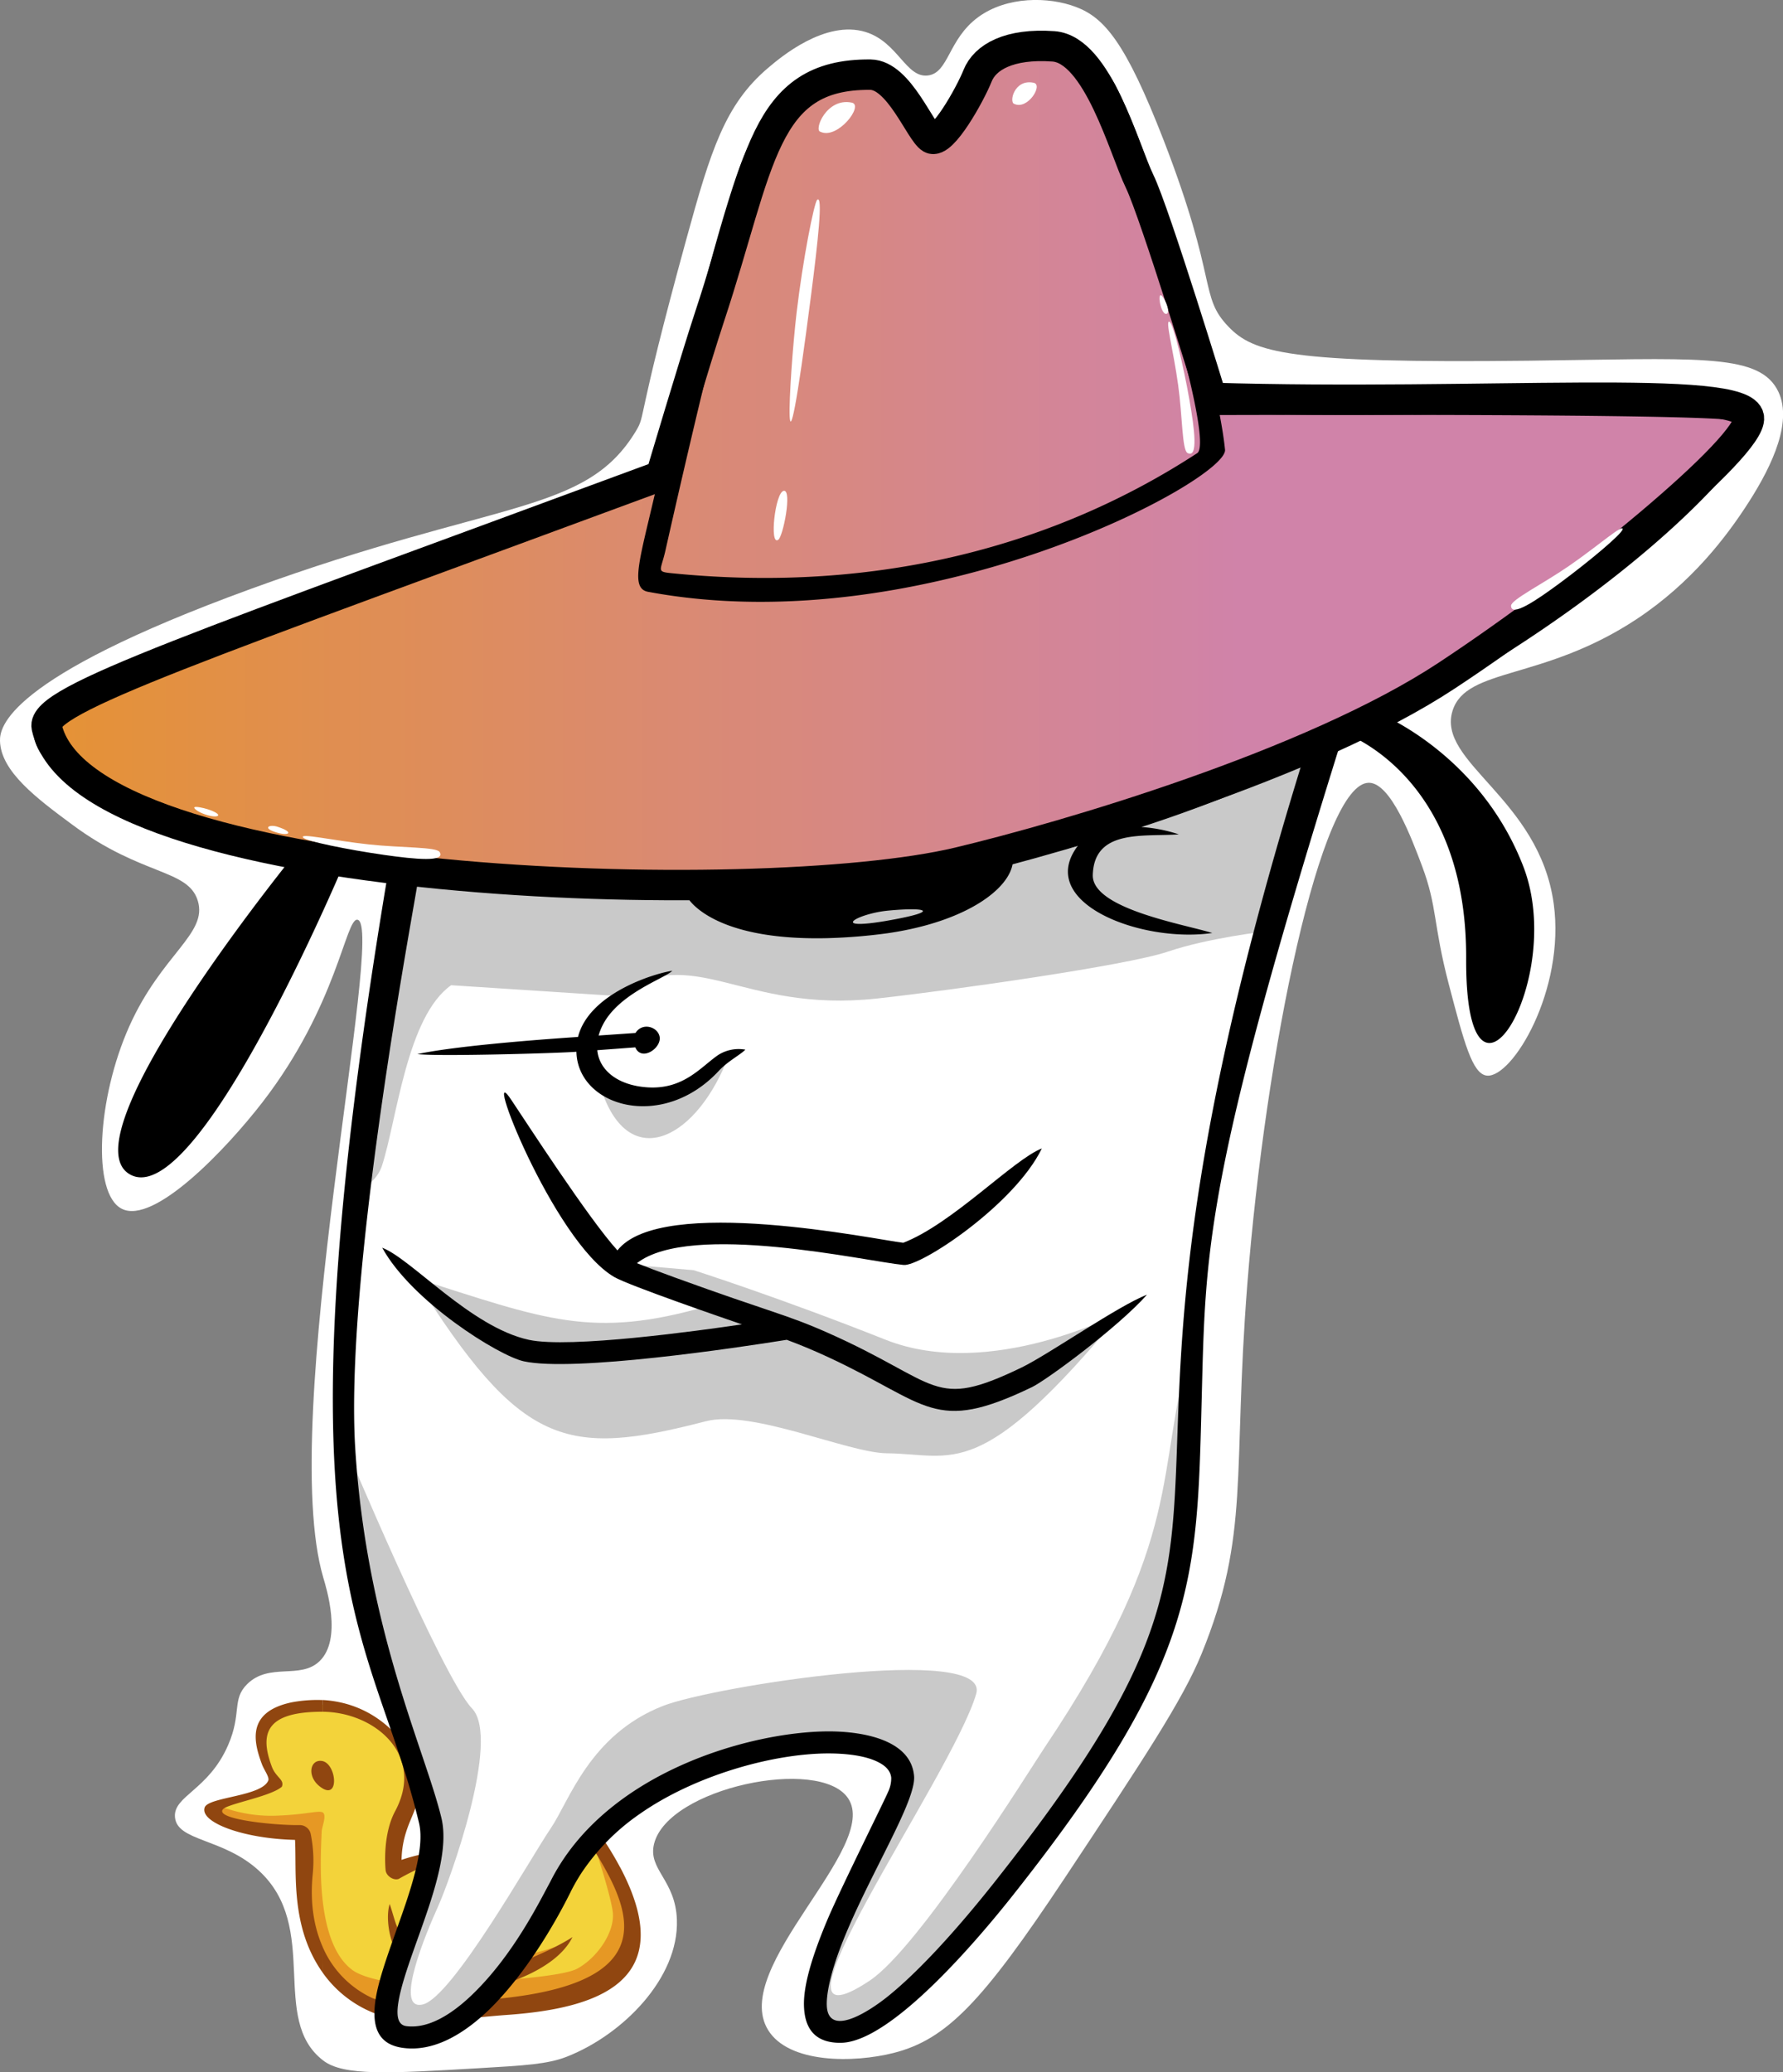 <?xml version="1.0" encoding="UTF-8"?> <svg xmlns="http://www.w3.org/2000/svg" xmlns:xlink="http://www.w3.org/1999/xlink" viewBox="0 0 703.32 817.36"><rect x="0" y="0" width="703.32" height="817.36" fill="#808080" stroke="none"/> <defs> <style>.cls-1{isolation:isolate;}.cls-11,.cls-2,.cls-7{fill:#fff;}.cls-3{fill:#f3d33a;}.cls-10,.cls-11,.cls-3,.cls-4,.cls-5,.cls-6,.cls-7{fill-rule:evenodd;}.cls-4{fill:#e69824;}.cls-5{fill:#f6e8e1;}.cls-6{fill:#904610;}.cls-8{fill:#2f2e2d;}.cls-9{fill:#c9c9c9;mix-blend-mode:multiply;}.cls-10{stroke:#000;stroke-miterlimit:10;stroke-width:12px;fill:url(#Безымянный_градиент_2);}.cls-11{mix-blend-mode:soft-light;}</style> <linearGradient id="Безымянный_градиент_2" x1="18.36" y1="183.61" x2="689.89" y2="183.61" gradientUnits="userSpaceOnUse"> <stop offset="0" stop-color="#e59235"></stop> <stop offset="0.7" stop-color="#d083a9"></stop> </linearGradient> </defs> <title>Ресурс 23</title> <g class="cls-1"> <g id="Слой_2" data-name="Слой 2"> <g id="PATTERN"> <path class="cls-2" d="M250.81,170.07c4.09-6.75-.25-2.24,20-76C280.37,59.25,286,41.17,303,26.77c4.7-4,22.5-19.09,38.47-14.14,12.79,4,15.86,18.16,24.53,17.14,8.29-1,7.93-14.25,19.84-23,11.3-8.28,27.75-8.17,38.65-4C435.61,7,444,16.65,459,55.27c21.6,55.82,13.95,61.42,25.5,73.5,9.9,10.35,23.51,14.6,118.49,13.5,64.85-.76,89.75-3.1,97.85,11,7,12.12-1.9,30.47-10.85,44.5s-22.78,32.08-44.29,46.35c-37,24.51-67.23,19-72.7,36.14-6.5,20.41,34.17,34.5,39.88,76.24,4.65,34-16.38,68.81-26.38,67.75-5.75-.6-9-13.17-15-36-6.25-23.89-4.49-30.43-10.5-46.5-4.07-10.86-12.34-32.95-21-33-19-.1-40.77,105.72-48,198-5.88,75.06,1.23,98.24-18,145.49-7.47,18.35-23,41.73-54,88.5-32.53,49-46.61,63.66-67.49,69-15.85,4-41.33,4.21-49.5-9-15.27-24.66,44.57-72.26,31.5-91.49-11.24-16.54-71-4.1-76.5,18-2.54,10.17,8.46,14.16,9,30,.79,23.1-21.57,45.45-43.5,54-7.49,2.92-16.49,3.45-34.49,4.5-35.65,2.09-53.48,3.13-61.5-3-21.4-16.34-.89-52.53-25.5-75-14.06-12.84-32.17-11.43-33-21-.73-8.44,13.26-10.6,21-28.5,5.43-12.55,1.34-17.93,7.5-24,8.71-8.59,20.9-1.73,28.5-9,9.08-8.68,2.68-29,1.5-33-18.3-62.19,24.79-257.51,13.5-259.48-4.69-.82-7.85,33.59-37.5,72-14.21,18.4-42.8,48.48-55.5,42-11.79-6-9.76-43.49,3-72s31-36.41,27-49.49c-3.84-12.59-22.1-9.65-49.5-30C14.63,315,.31,304.32,0,292.26c-.12-5,1.82-24.59,99-60S230.81,203.12,250.81,170.07Z"></path> <path class="cls-3" d="M232.2,787.5l.42.09c20.13-9.59,21.14-28.94,9.43-51.14-5-9.41-8.85-17.25-11.51-19.23-5.71-4.28-8.78,12.62-18.5,13.5-9.51.86-21.32-3-32.7-1.06-7.39,1.25-17,6.43-21.84,8.2.1-4.2-1.76-14.45.8-19.24,3-5.63,8-13.44,4.7-22.29-6.5-17.46-22.67-27.13-46.41-23.05C99.18,677,103,687.27,106,695.56c.86,2.3,1.67,5.05.91,7-2.44,6.23-22,5.92-23.44,10-2,5.66,13.8,10.53,33.7,11,1.29,23.77.23,56,30.72,68.56a26.07,26.07,0,0,0,4.17,1.27,5.26,5.26,0,0,0,5.21,1.31c.57-.24.75.45,2.52.73,5.47.87,13.79,2.19,18,.55,2.46-1,9.71-3,16.84-4.8,14.37-3.55,14.63-3.44,36.08-3.44A3.84,3.84,0,0,0,232.2,787.5Z"></path> <path class="cls-4" d="M229.61,787l.42.1c25.86-12.31,20.86-34.23,7.83-58.64-2.43-1.52-4-2.38-4-2.38s7,20.88,7.86,28.16-5.49,17.48-13.9,22.2c-4.18,2.35-19.25,3.91-33.67,4.91,7.64-1.27,11.81-3,28.55-14.63,0,0-23.76,8.37-35.65,7.37s-19.65-1.25-24.68-7a93.87,93.87,0,0,1-8.6-11.68s4.63,20.71,16.16,24.58a45.11,45.11,0,0,0,12.35,2.1c-9.5.51-16,.68-18,.86s-19.17-1.48-25.17-5.84c-14.8-10.8-12.65-44-12.21-54.76.08-1.7,1.84-5.83.69-7.23s-5.91.53-17.76,1a55.6,55.6,0,0,1-20.24-2.7c-2.16-.44-4.16-.76-6-1-2.88,7.93,23.84,10.81,33.67,11,1.3,23.54.16,56,30.73,68.56a26.07,26.07,0,0,0,4.17,1.27,5.26,5.26,0,0,0,5.21,1.31c.56-.24.75.45,2.52.73,5.47.87,13.79,2.19,18,.55,2.46-1,9.71-3,16.83-4.8a133.16,133.16,0,0,1,14.61-3c6-.54,18.84-.89,18.89-.89A3.81,3.81,0,0,0,229.61,787Z"></path> <path class="cls-5" d="M202.28,741c-.36,3.51-9.77,2.58-19.26,4.07-8,1.26-16.82,3.28-15.7-.45.57-1.89,10-6,18.22-6.92,9.39-1,17.64,1.52,16.74,3.3Zm25.55-4.41c-.55-.65-3.31,2.39-8.06,2.33-4,0-7.5-.12-6.29,1.78.61,1,4.51,2.43,8.26,1.58C227.78,740.87,228.59,737.43,227.83,736.55Z"></path> <path class="cls-3" d="M142.72,686.9c-.66,1-7.33,1.07-13.31.33-16.68-2.12-6.08-8.91,3.91-6.9,5.83,1.16,10.29,5.18,9.4,6.57Zm-18.36,25.46c-.84-2.82-9.78-4.76-13.7-3.07-5.35,2.3-18,4.31-12.61,5.31C102,715.32,125,714.44,124.36,712.36Z"></path> <path class="cls-6" d="M244.61,736.54c-5.12-9.71-12.6-20.07-15.33-22.1-2.53-1.9-2.73,1.36-4.76,5-2.73,4.84-7.49,10.87-13.24,11.38-9.82.89-20.58-3.68-32.35-1.69-4.06.69-8.21,1.41-12,2.2v5c32.73-13.85,42,11.67,63.42-12.88,15.35,24.12,37.52,57.59-32.87,64.81C186.71,789.34,175.93,790,167,790v7.15c10.2,0,21.46-1.58,33.2-2.42,35.17-2.52,68.3-13,44.43-58.21Zm-77.63,45v-6.94c4.74,3.23,11.45,5.22,21.18,4.66,9.09-1.47,28.72-9.35,37.66-15.22-7,14.24-31.66,20.12-34.91,20.64C180.47,786.4,172.68,784.83,167,781.57Zm0-50.26a67.36,67.36,0,0,0-8.59,2.31c.41-18,11.41-21.09,5.17-37.9-3.27-8.79-15.15-24-36.33-25.16v4.64c20.36.09,40.63,16.87,28.62,39.25-5.19,9.68-3.75,23.2-3.74,23.24.21,2.32,3.24,4.24,5.23,3.41a86.79,86.79,0,0,1,9.64-4.8v-5ZM127.23,778a45.2,45.2,0,0,0,20,15.89c5.93,2.43,12.58,3.25,19.76,3.26V790c-9.69.06-17.23-.57-20.34-2a39.34,39.34,0,0,1-19.41-20.16V778ZM167,774.63v6.94C153.67,774,151.66,757.16,153.72,751c2.21,6.32,4,17.34,13.26,23.63Zm-39.75-69.24V694.63C132.62,695.87,133.9,709.38,127.23,705.39Zm0-34.83a54.07,54.07,0,0,0-12.24.9c-18,3.83-14.88,15.77-11.73,24.31.88,2.37,3,5.09,2.57,6.46-2.53,6.41-23.67,6.51-25.12,10.7-2,5.82,15.08,12.29,35.65,12.78.69,13-1.92,34.22,10.87,52.31V767.84c-3.45-7.83-5-17.41-3.91-28.47a52.42,52.42,0,0,0-.73-15.73,4.43,4.43,0,0,0-4.35-3.78c-9.19.2-33.89-2.22-30.27-6.27,1.93-2.16,18.92-5,23.2-8.87,1.12-2.84-2.42-3.61-4-8-4.89-13.1-2.21-21.62,20.09-21.55v-4.64Zm0,24.07v10.76C120.72,701.49,122,693.57,127.23,694.63Z"></path> <path class="cls-7" d="M157.65,346.66c180.72,3,207.7,6.78,365.19-53.72C499.1,375.4,467.69,477.6,470,544.62c1.29,37.14-4.78,95.93-22.37,121S400,746.37,379.48,765.78,334.86,806,327.6,801s-8.66-18.3-2.76-34.36c14.18-38.6,45.45-72.34,24.37-76.11-57.64-10.29-109.1,23.81-123.67,45-6.23,9-25.71,48.77-38.49,56.35s-36.14,19.6-35.36,6.3,12.57-44,15.52-52.39,2-32.91-2.34-46.61c-40.2-127.76-34-149.07-21.48-256.63Z"></path> <path class="cls-8" d="M157.37,804.52a6.28,6.28,0,0,1-4.74-1.64,6.17,6.17,0,0,1-1.35-4.77c.68-11.58,9.63-36.2,13.93-48,13-35.69-14.78-80.56-24.41-137.64-10.54-62.29-13.94-61.53,16.44-265.84.08-.53,119.75,1.56,120.29,1.57,10.89,0,100.33-4.42,152.52-22.24,51.2-17.48,92.23-33.22,92.64-33.38a.42.42,0,0,1,.55.5c-23.93,82.8-55.12,184.91-52.8,251.55,1.44,41.23-5.93,97.73-22.44,121.23-17.62,25.08-47.7,80.78-68.24,100.25-25.6,24.26-41.77,36.06-49.43,36.06s-13.74-14.28-5.87-35.66c10-27.14,35.5-62.24,30.78-71.79-3.77-7.64-41-8.2-70.4,1.51-28.67,9.46-52.92,30.75-59,39.52-1.64,2.38-4.16,6.81-7.34,12.43-8.68,15.3-21.79,38.42-31.28,44.05C179.5,796.8,165.29,804.52,157.37,804.52ZM158,347.08C127.75,550.5,131.06,550,141.61,612.3c9.84,58.38,37.61,101.78,24.38,138.07-4.29,11.79-13.21,36.33-13.89,47.79a4.59,4.59,0,0,0,5.27,5.53c7.73,0,21.78-7.64,29.47-12.2,9.3-5.52,22.35-28.52,31-43.75,3.19-5.63,5.72-10.08,7.38-12.49,6.29-9.13,30.17-30.19,59.39-39.84,23.69-7.82,44.16-9,64.69-5.31,12.84,2.3,6.43,15.24.77,26.23-4.26,8.27-1.75,3.93-9.06,17.61-8.62,16.1-30.56,54.76-13.15,66.7,8.57,5.85,43.82-28,51.36-35.16,20.44-19.39,50.51-75.06,68.12-100.13,16.41-23.35,23.73-79.63,22.29-120.72-1.3-37.29,9.24-92.81,19.53-132.33,9.7-37.26,30.65-110.24,33.07-118.68C354.84,357.59,325.42,349.87,158,347.08Z"></path> <path class="cls-9" d="M163.61,504.06c41.87,66.87,59.61,70.83,114.85,56.52,18.23-4.72,56,12.48,71.33,12.64,26.57.26,36.6,12.28,92.76-55.81,0,0-51.84,27.49-93.29,11S273.62,501,273.62,501c-14.85-1.29-8.57-.75-27.68-2.39l33.44,16.46C233.34,528.45,215,520.33,163.61,504.06Z"></path> <path class="cls-9" d="M470.08,529.57c-15.09,51.91-1.57,75.53-58.14,159.88-5.13,7.65-49.14,78.66-68.88,91.77-48.37,32.15,32.22-80,42-113.06,6-20.16-103.61-3.11-123.51,4.69-29,11.35-37,37.53-44.27,48.24-8.06,11.82-38.9,66.86-50.56,69.54s1.57-28.71,6-38.47,25.05-66.3,13.45-78.33-50.54-104.9-50.54-104.9l-1,.34c8.82,89,44.17,143.54,32.57,176.48-3,8.38-14.73,39.08-15.52,52.39s22.57,1.28,35.36-6.3,32.26-47.31,38.49-56.35,30.29-30.13,59.17-39.69,49.94-7.89,64.5-5.29,3.19,19.65-2,30.46c-8.72,18.29-40,66.07-19.65,80,7.26,5,31.4-15.79,51.88-35.2s50.59-75.14,68.18-100.19C473.42,628.92,469.67,540.69,470.08,529.57Z"></path> <path class="cls-9" d="M286.36,419.14c-31.29,18.54-33.83,12.82-49.58,9.3C247.05,462.25,273.24,450.68,286.36,419.14Z"></path> <path class="cls-9" d="M157.65,346.66C141.42,455.79,143.93,436.93,140.3,470c4.78-1.83,8.86-5.51,10.38-10.22,5.91-18.16,9.73-58.76,27.27-71.18L242,392.76c32.39-21.66,49.62,7.06,104.16,1.06,29.15-3.2,98.4-13,114.45-18.45s38.64-8,38.64-8l3.63-4.11c9.82-35.23,19.92-70.31,19.92-70.31C357.92,356.29,325.05,349.45,157.65,346.66Z"></path> <path class="cls-10" d="M260.7,187.64C78.6,255,16.06,275.91,18.43,286.76c14,64.45,280.76,72.2,359.63,53.41,42.29-10.08,139.3-38.51,192.63-73.7S691.28,175.92,689.87,164.7c-1.72-13.69-104.79-4.55-211.95-7.76,0,0-22.25-72.74-28.39-85.41s-16.53-52-34-53.25-27,4.28-29.92,11.61-14,27.18-18.31,24.68-12.65-25-23.94-25.12c-42.8-.43-43.46,35-63.42,95.34C274.39,141.55,260.7,187.64,260.7,187.64Z"></path> <path d="M227.37,414.85c.51,21.66,33.89,31.49,56.15,7.55,3.55-3.82,8.18-6.12,10.51-8.38a15,15,0,0,0-10.86,2.19c-6.8,4.71-13.58,13.61-27.81,12.67-11.57-.76-19-6.67-19.76-14.65l15-1.12c2.38,5.62,10.18.48,9.62-4-.52-4-6.75-6.12-9.54-1.67l-14.55,1a21.81,21.81,0,0,1,1.55-4c6.35-12.71,24.81-18.6,27.51-21.54C257.54,384.07,232.31,392,228,409c-7.65.53-46.2,3.11-63.37,6.77C173.22,416.76,219.73,415.42,227.37,414.85Z"></path> <path d="M479.37,155.15c-8.27-38-27.22-97.75-39.07-120.84-4.62-9-10.86-14.77-17.65-17.86a31.24,31.24,0,0,0-14.06-2.78A34.31,34.31,0,0,0,395.13,17,36.33,36.33,0,0,0,378,33.79c-4.39,9-7.58,15.22-9.89,16.13-1.05.42-3.19-2.81-7.33-11.41l-.13-.32a24.3,24.3,0,0,0-8.49-10c-.61-.4-1.23-.76-1.86-1.09A25.49,25.49,0,0,0,333.53,25a38.08,38.08,0,0,0-7,2,50.15,50.15,0,0,0-12.12,6.93,67.74,67.74,0,0,0-21.29,28.45c-7.32,18.18-20.59,68.08-29.3,108.67-3.34,15.55-2.87,11.87-34.53,22.79-14.62,5-207.61,73.34-214.9,89.89-6,13.53,14.09,26.15,27.28,32.9,17.71,9.08,43,17.82,71.41,24.28-18.16,23-85,110.26-61.53,122.47s70.26-90.79,82.23-118.28c6.13,1.09,12.37,2.06,18.65,2.9-45.8,276-5.69,293.61,12.85,371,2.49,10.39-3.56,27.33-9.14,42.94C152.5,772.24,149,782,148,789.7c-1.27,10,1.27,16.85,11.21,18.08,11.65,1.46,23.18-5,33.61-15C206,780,217.59,761.36,225.12,746.17l.1-.22a76.86,76.86,0,0,1,4.11-7.15,86.49,86.49,0,0,1,23.14-23.41c21.45-15,52-23.69,74.1-23.79,6.47,0,15.18.68,20.75,3.92,2.22,1.29,4,3.13,4.23,5.66a12.44,12.44,0,0,1-1.3,5.73C349,710,332,744.06,326.57,756.75c-5.5,13-9.65,25.46-9.44,34.23.17,7.45,2.94,12.62,9.44,14.23a20.53,20.53,0,0,0,5.18.53c20.19-.31,55.26-42.35,67.81-58.21,72.92-92.1,72.6-124.37,74.45-195.45,1.55-58.84.82-86.16,54.47-258q3.12-1.5,6.15-3c12.77,6.56,44,28.56,43.71,87.14-.31,73.62,39.85,8.07,22.49-36.59C587.4,307,560.5,289.8,549,283.77c84.21-44,138.87-97.2,146.56-119.11C700.47,150.83,487,153.37,479.37,155.15ZM262.5,217.08c7.69-34.2,28.74-125.81,39.09-151.56,5.44-13.55,15.09-23.81,25-28.95,6.34-3.28,14.52-5.15,20.49-1.23a15.5,15.5,0,0,1,5.33,6.44c4.1,7.64,9.75,19.86,19.13,16.16,11.31-4.45,11.15-25.46,27.6-33.2a23.34,23.34,0,0,1,19.71-.45c5.05,2.3,9.77,6.74,13.4,13.8,13.52,26.37,47.67,135.67,40,140.65-56,36.52-125.86,55.22-205.77,47.5C258.4,225.47,260.55,225.76,262.5,217.08ZM392.38,742.27c-14.9,18.82-29.91,35.3-42.13,45.14-6.88,5.55-20.92,14.7-23.68,6.34-.76-2.34-.39-5.88,0-8.32,4.53-28.11,35-72.11,34-84.84-1.12-14.19-19.75-17.73-34-17.68-31,.16-87.95,16.28-109.47,59.25-4.17,7.64-14.43,28.73-30.66,44.42-8.58,8.29-17.66,13.64-26.11,12.59-3.24-.4-3.94-3.6-3.34-8.35.88-6.83,4.22-16.16,7.72-26,6-16.75,12.48-34.91,9.42-47.71-6.38-26.56-29.53-74.3-34-145.75-4.12-66.47,21.14-202.26,24.43-222.06,19.36,2.17,70.75,4.85,106.36,4.61l.37.26c.12.07,9.31,17,55.24,15.86a216.72,216.72,0,0,0,23.68-1.95c31.3-4.58,48.45-17.77,49.33-28.17,8.81-2,17.34-4.11,25.68-6.37C408.1,356,450.15,372.08,478.19,368c-10.86-3.4-47.55-9.55-47.13-22.9.54-18.23,20.08-15,33.94-16a59.75,59.75,0,0,0-14.76-2.9,558.54,558.54,0,0,0,63.19-24.79C415.61,618.8,519.49,581.7,392.38,742.27ZM350.25,359.18c15.47-1.48,21.58.23-1.22,4.14C326.92,367,338.26,360.37,350.25,359.18Zm331.3-187.12c-35.8,49.77-177.22,152.53-349.21,170C140.63,361.34,14.59,305.66,22.76,287.11c5-11.45,219.06-88.07,236-94.17-6.44,28-10.49,39.4-2.84,40.54,109,20.24,228.44-44.2,227.3-56.09-.38-3.84-1.1-8.47-2.09-13.69,11.38,0,162.22-.57,196.87,1.55C686.46,165.76,686.57,165.09,681.55,172.06Z"></path> <path d="M326.57,525.71c-16.77-7.43-22-7.88-60.33-21.81-6.35-2.31-11.55-4.27-15-5.67,21.26-16.54,90.74-.65,105.12.7,6.58.87,43.83-23.74,54.6-45.94-11.14,4.27-35.39,29.8-54.68,37.2-10.06-1.11-95.48-19.05-112.72,3-11.26-12.3-36.45-51.29-41.59-58.93-12.83-19.88,16.12,55.31,40.3,69.42,5.86,3.4,44,16.5,50.4,18.7-16.43,2.4-67.95,9.62-84.11,6.08-22.87-5-46.3-31.95-57.79-36.32,11.63,21.2,45.95,42.63,55.84,44.8,19.55,4.29,84-5.3,103.73-8.48,5.68,2.1,11.12,4.41,16.25,6.79,39.93,18.49,41.56,30.62,80.51,11.86,5.65-2.73,33.65-23.32,45.34-36.43-11,4.14-38.92,23.62-49.41,28.68C367.63,556.45,371.21,545.53,326.57,525.71Z"></path> <path class="cls-11" d="M400.13,41c5.26,2.44,11.45-7.53,7.63-8.35C400,31,397.91,40.53,400.13,41Z"></path> <path class="cls-11" d="M119.59,330.38c1.24,1.42,17.35,4.74,32,6.83,12.42,1.76,24.18,2.89,21.84-1.14-1.19-2.06-15.2-1.63-27.89-3C131.14,331.52,117.92,328.43,119.59,330.38Z"></path> <path class="cls-11" d="M323.68,52c6.74,3.13,17.21-10.48,12.32-11.52C326,38.38,320.84,51.51,323.68,52Z"></path> <path class="cls-11" d="M306.92,212.94c1.91-.85,5.72-20.12,2.18-19.33-3.37.75-5.63,21.62-2.18,19.33Zm13.07-97c2.57-20,4.73-39.18,2.37-37.15-1.21,1-5.74,24-8.14,44.6C311.25,148.83,308,209.39,320,115.89Z"></path> <path class="cls-11" d="M81.89,321.54c4.55,1.28,6.52-.21,0-2.36-1.73-.56-5-1.25-5.25-.7S78.77,320.67,81.89,321.54Z"></path> <path class="cls-11" d="M109.53,328.48c4.56,1.28,6.54-.21,0-2.36C106.25,325,103,326.64,109.53,328.48Z"></path> <path class="cls-11" d="M640.05,208.79c-.34,1.83-12.66,12.23-24.39,20.92-9.9,7.34-19.57,13.81-19.61,9.21,0-2.36,12.4-8.52,22.75-15.63C630.59,215.18,640.5,206.31,640.05,208.79Z"></path> <path class="cls-11" d="M461.41,127c1.52,1.17,5.29,16.58,7.76,30.68,2.09,11.9,3.49,23.2-.74,21-2.17-1.12-2-14.59-3.69-26.76C462.84,138.06,459.36,125.42,461.41,127Z"></path> <path class="cls-11" d="M458.57,117c1.45,1.84,3.15,6.42,1.57,6.78C457.76,124.3,456.22,114,458.57,117Z"></path> </g> </g> </g> </svg> 